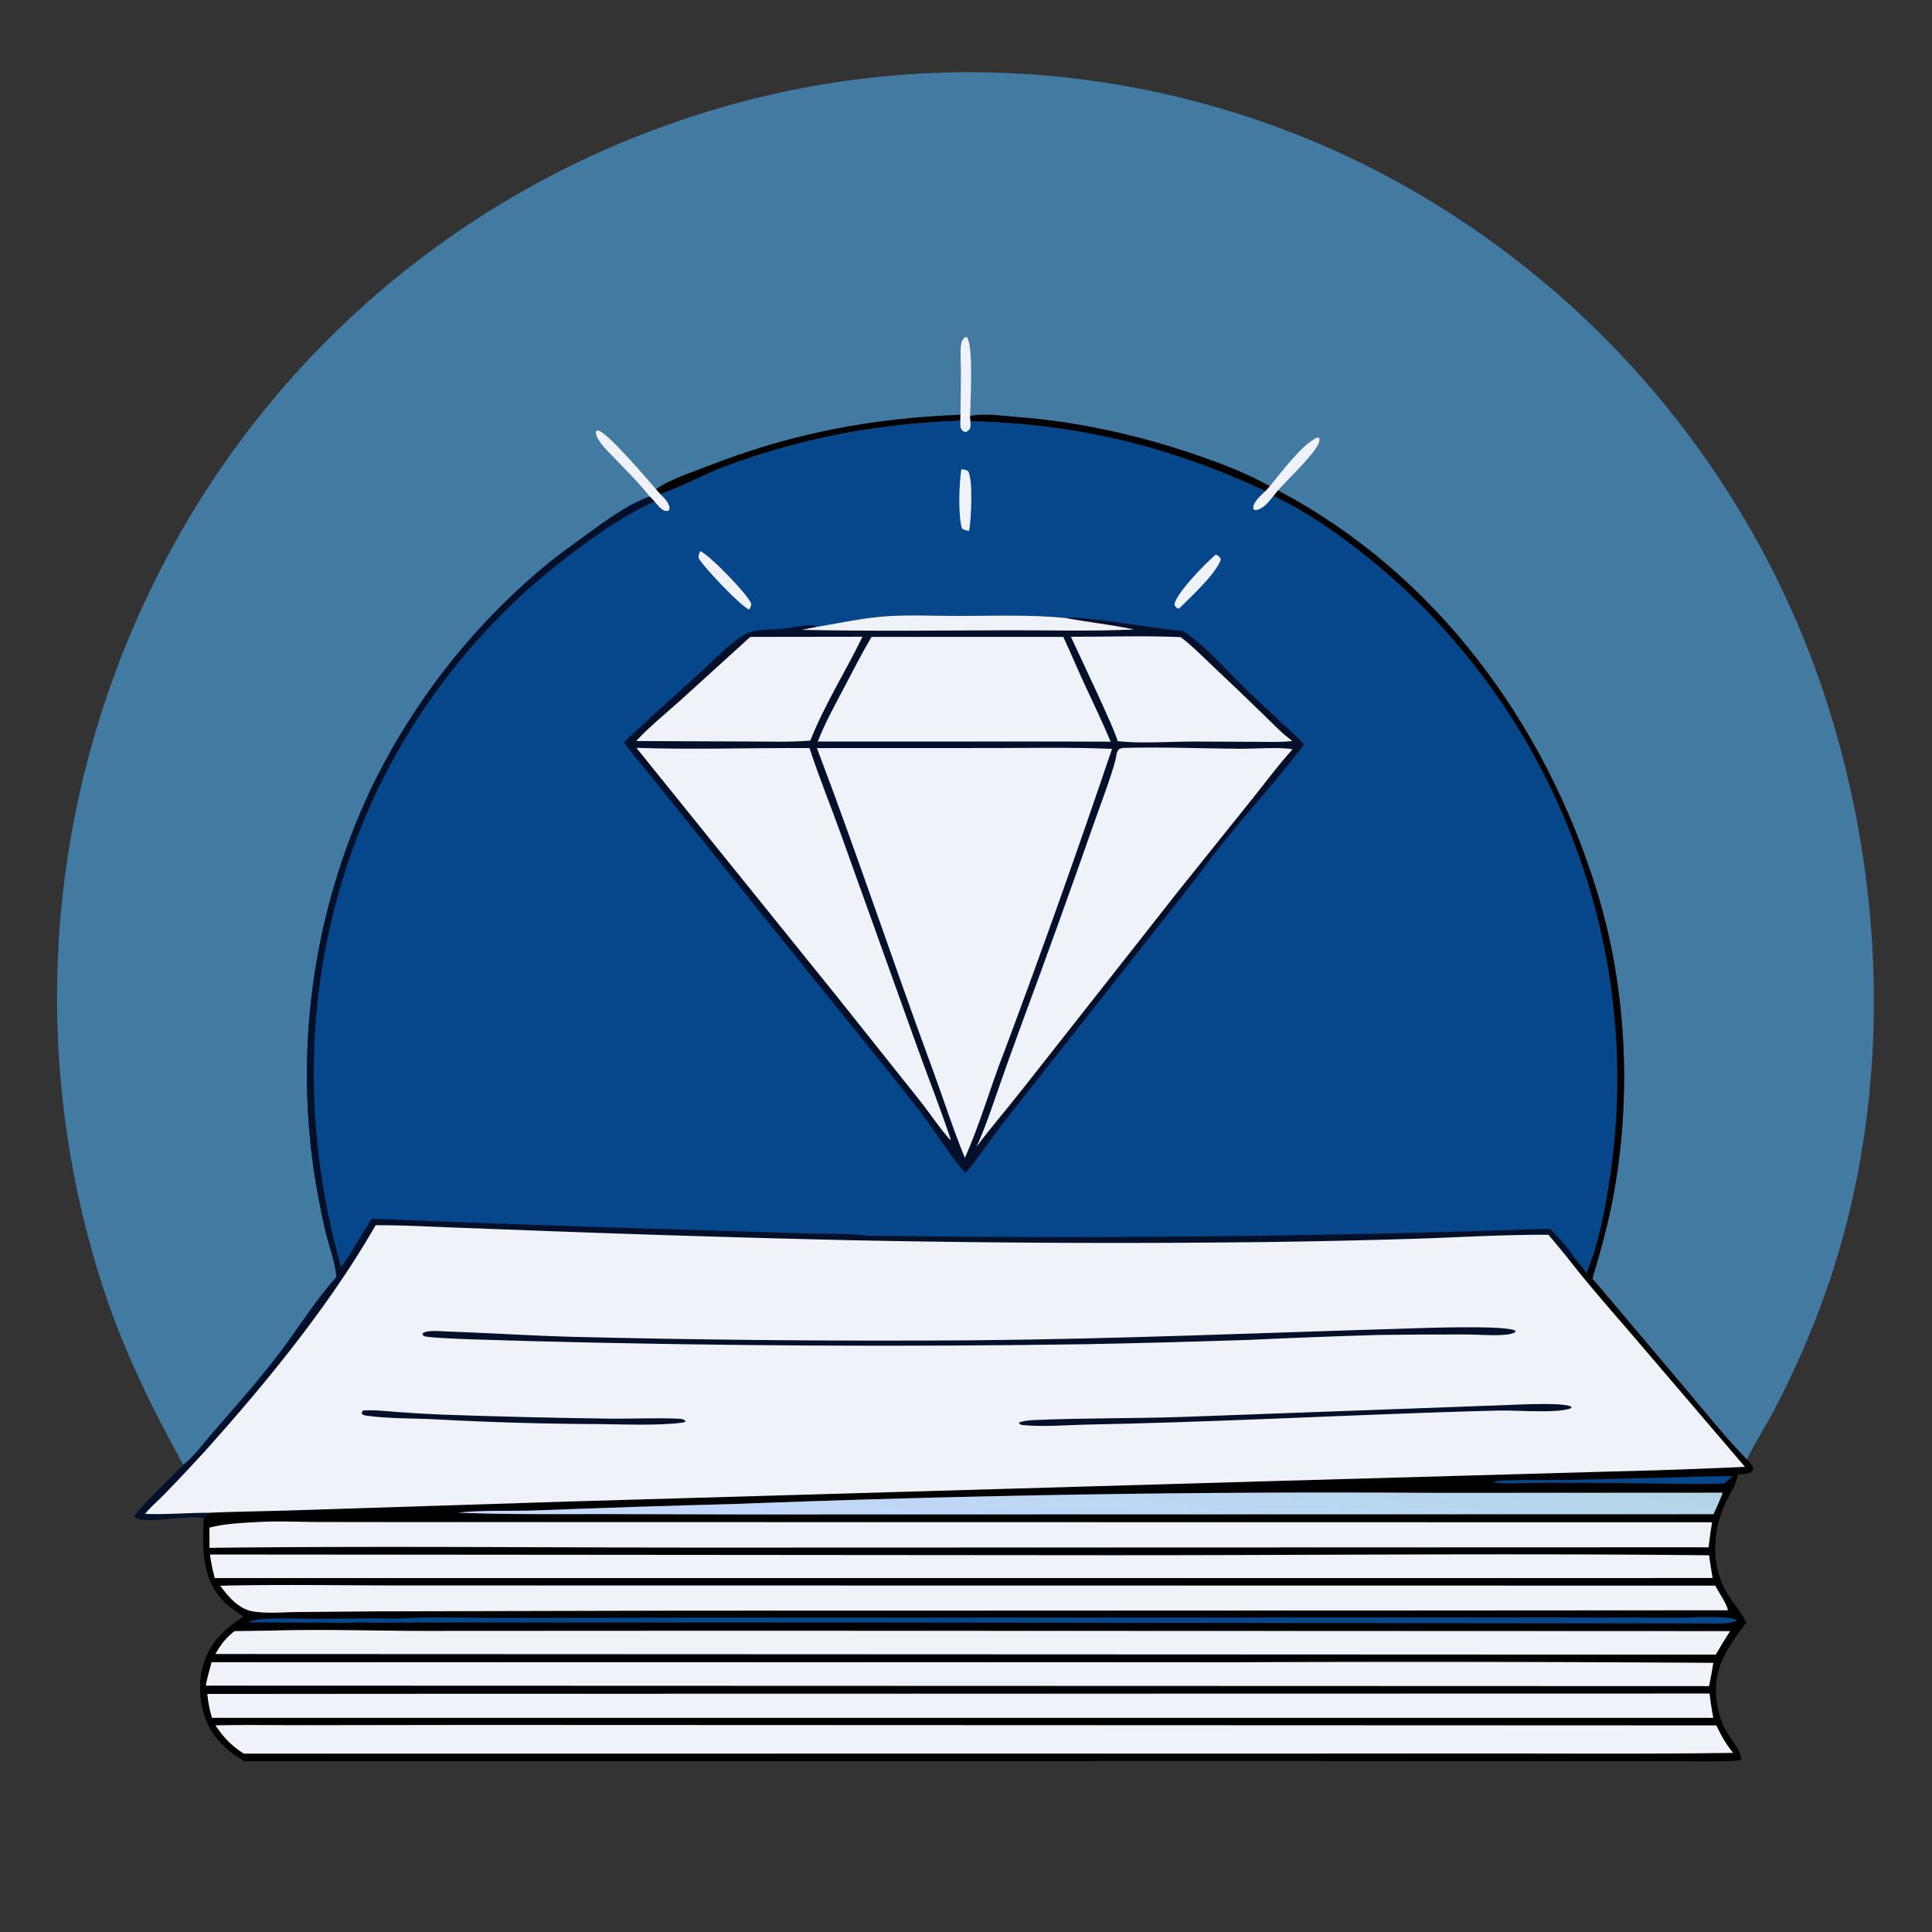<svg xmlns="http://www.w3.org/2000/svg" width="1024" height="1024"><rect width="100%" height="100%" fill="#333333" stroke="none"/><path fill="#427AA1" d="M97.163 776.436c-16.442-29.645-31.1-59.626-41.848-91.874q-1.907-5.768-3.672-11.582-1.765-5.813-3.387-11.668-1.622-5.855-3.1-11.748-1.48-5.893-2.813-11.82-1.334-5.927-2.523-11.885-1.188-5.958-2.23-11.944-1.042-5.985-1.938-11.994-.895-6.009-1.643-12.038-.749-6.03-1.349-12.075-.6-6.046-1.053-12.105-.452-6.058-.756-12.126-.303-6.068-.459-12.141-.155-6.074-.162-12.149-.006-6.076.136-12.15.142-6.073.433-12.142.29-6.068.73-12.128.438-6.059 1.026-12.106.587-6.047 1.322-12.078.735-6.031 1.617-12.042.883-6.011 1.912-11.999 1.03-5.987 2.205-11.948t2.496-11.891q1.32-5.93 2.787-11.826 1.465-5.896 3.075-11.754 1.61-5.859 3.362-11.676t3.646-11.59q1.895-5.772 3.93-11.497 2.035-5.724 4.209-11.397 2.174-5.673 4.487-11.291 2.312-5.619 4.762-11.178 2.45-5.56 5.034-11.058 2.585-5.499 5.303-10.932 2.653-5.335 5.437-10.603 2.783-5.268 5.696-10.466 2.913-5.198 5.952-10.323 3.04-5.124 6.205-10.172 3.165-5.049 6.453-10.017 3.288-4.969 6.698-9.855 3.41-4.887 6.939-9.687 3.529-4.801 7.175-9.514 3.646-4.712 7.407-9.333 3.761-4.622 7.635-9.149 3.874-4.527 7.858-8.957 3.984-4.431 8.076-8.762 4.092-4.331 8.289-8.56t8.498-8.353q4.3-4.124 8.7-8.141 4.401-4.017 8.899-7.925 4.498-3.907 9.091-7.703 4.593-3.796 9.278-7.477 4.685-3.681 9.459-7.246 4.774-3.565 9.635-7.011 4.86-3.446 9.804-6.772 4.944-3.325 9.969-6.528 5.024-3.202 10.126-6.28 5.102-3.078 10.278-6.03 5.176-2.951 10.423-5.774t10.562-5.516q5.315-2.693 10.694-5.254 5.38-2.562 10.821-4.99 5.442-2.428 10.941-4.72 5.499-2.294 11.053-4.451 5.554-2.157 11.16-4.177 5.605-2.02 11.259-3.9 5.532-1.863 11.107-3.588 5.576-1.725 11.193-3.311 5.617-1.587 11.271-3.034 5.655-1.447 11.343-2.754 5.689-1.307 11.408-2.472 5.719-1.166 11.465-2.19 5.746-1.024 11.515-1.906 5.77-.882 11.56-1.62 5.789-.74 11.596-1.335 5.806-.595 11.625-1.047 5.819-.452 11.647-.76 5.829-.307 11.663-.47 5.834-.164 11.671-.183 5.837-.02 11.672.106 5.835.125 11.666.395 5.83.269 11.652.682 5.822.414 11.632.971 5.81.557 11.604 1.258 5.794.7 11.57 1.544 5.775.844 11.528 1.83 5.752.987 11.479 2.115 5.726 1.128 11.423 2.398 5.697 1.27 11.361 2.679 5.664 1.41 11.291 2.96 5.627 1.549 11.214 3.237 5.587 1.688 11.131 3.514 5.544 1.826 11.04 3.788 5.497 1.962 10.944 4.06 5.447 2.098 10.84 4.33 5.393 2.23 10.729 4.595 5.337 2.364 10.613 4.86 5.276 2.495 10.489 5.12 5.263 2.67 10.459 5.468 5.197 2.798 10.324 5.72 5.126 2.924 10.181 5.971 5.054 3.046 10.033 6.215 4.978 3.169 9.879 6.458 4.9 3.289 9.718 6.696 4.819 3.407 9.554 6.93 4.734 3.524 9.382 7.161 4.647 3.637 9.204 7.387 4.558 3.749 9.023 7.608 4.465 3.859 8.835 7.826 4.37 3.966 8.642 8.038 4.272 4.071 8.444 8.245 4.172 4.175 8.241 8.449t8.033 8.646q3.964 4.373 7.821 8.84 3.856 4.467 7.603 9.027 3.747 4.559 7.382 9.209 3.634 4.649 7.155 9.386 3.521 4.736 6.925 9.557 3.405 4.82 6.691 9.722 3.286 4.902 6.452 9.883 3.166 4.98 6.21 10.036 3.044 5.056 5.964 10.185 2.92 5.128 5.715 10.326t5.462 10.462q2.667 5.265 5.206 10.592 2.539 5.328 4.947 10.716 2.408 5.388 4.685 10.833 2.276 5.444 4.42 10.943 2.143 5.499 4.152 11.048 2.009 5.549 3.883 11.145c34.621 104.35 36.781 223.128-2.422 326.546q-10.4 27.479-24.046 53.499c-4.62 8.779-9.99 17.146-14.443 26.012-11.819-12.11-22.386-25.537-33.316-38.447l-48.521-57.424c4.46-14.711 8.5-29.366 11.259-44.505 9.581-52.573 6.906-109.746-8.881-160.875-27.551-89.226-85.589-168.3-169.035-212.315l-2.311 2.925c-2.238 2.762-4.355 5.761-7.784 7.124-1.175.468-1.754.507-2.901.029-.138-.566-.194-.631-.127-1.301.312-3.124 4.318-6.396 6.447-8.453-51.238-23.775-99.705-35.558-156.282-37.005l.005.212c.03.956.145 2.068-.042 3.006-.258 1.297-1.175 1.844-2.189 2.511-.846-.111-1.283-.008-1.947-.608-1.591-1.437-1.304-3.418-1.317-5.385-43.088 1.501-83.96 9.104-124.405 24.203-11.696 4.367-22.658 10.582-34.416 14.715 2.3 2.262 4.255 3.984 4.923 7.28l-.333 1.317c-1.106.495-1.722.571-2.866.019-1.946-.938-3.482-3.052-4.888-4.652l-2.545-2.69c-12.487 4.492-23.97 13.297-34.644 21.041-6.8 4.934-13.714 9.808-20.19 15.16q-3.674 3.046-7.264 6.19-3.59 3.145-7.094 6.384-3.504 3.24-6.919 6.573-3.416 3.333-6.74 6.757-3.325 3.424-6.555 6.936-3.231 3.513-6.366 7.111t-6.172 7.279q-3.037 3.682-5.973 7.444-2.937 3.761-5.771 7.601t-5.564 7.754q-2.729 3.915-5.352 7.902t-5.138 8.043q-2.514 4.056-4.918 8.178-2.405 4.123-4.697 8.308-2.292 4.186-4.471 8.432-2.179 4.246-4.242 8.549-1.366 2.91-2.68 5.845-1.313 2.934-2.573 5.892-1.26 2.957-2.466 5.938-1.206 2.98-2.358 5.981-1.152 3.002-2.249 6.024-1.097 3.021-2.139 6.063-1.042 3.041-2.029 6.101-.987 3.059-1.918 6.136-.931 3.078-1.807 6.171-.875 3.094-1.694 6.202-.819 3.109-1.581 6.232-.763 3.124-1.469 6.26-.705 3.137-1.354 6.285-.649 3.149-1.24 6.309-.592 3.16-1.126 6.33-.534 3.171-1.01 6.35-.477 3.179-.895 6.367-.419 3.188-.78 6.382-.361 3.195-.664 6.395-.302 3.201-.547 6.407-.245 3.205-.431 6.415-.187 3.209-.315 6.421-.129 3.213-.199 6.427-.07 3.214-.081 6.429-.012 3.215.034 6.429.047 3.215.152 6.428t.268 6.424q.163 3.211.384 6.418.222 3.207.501 6.41.28 3.203.617 6.4.338 3.197.733 6.388.396 3.19.849 6.373 2.481 16.824 6.336 33.388c1.908 7.863 5.172 15.985 5.754 24.039-10.788 11.865-19.477 26.065-29.123 38.886-11.047 14.685-23.272 28.568-35.387 42.377-5.283 6.022-10.381 13.278-16.636 18.276Z"/><path fill="#EFF3F9" d="M673.05 257.68c6.186-7.371 16.81-21.994 25.079-25.756l.992.084c.454 1.173.108 2.233-.372 3.346-2.479 5.738-16.553 19.096-21.415 24.595l-2.311 2.925c-2.238 2.762-4.355 5.761-7.784 7.124-1.175.468-1.754.507-2.901.029-.138-.566-.194-.631-.127-1.301.312-3.124 4.318-6.396 6.447-8.453l2.392-2.593Zm-163.998-37.861q.204-11.585.259-23.171c-.004-4.523-.546-9.558.107-14.018.194-1.324.569-2.504 1.582-3.434.198-.181.407-.35.61-.525l.938.072c3.47 5.003 1.774 33.631 1.614 41.722l.214 2.803.005.212c.03.956.145 2.068-.042 3.006-.258 1.297-1.175 1.844-2.189 2.511-.846-.111-1.283-.008-1.947-.608-1.591-1.437-1.304-3.418-1.317-5.385l.166-3.185Zm-164.696 43.377c-5.534-7.088-12.086-13.495-18.29-20-2.6-2.727-5.494-5.42-7.718-8.459-1.302-1.78-2.489-3.576-2.557-5.829.527-.594.382-.728 1.038-.726 4.442.01 26.657 26.349 30.829 31.059l2.407 2.681c2.3 2.262 4.255 3.984 4.923 7.28l-.333 1.317c-1.106.495-1.722.571-2.866.019-1.946-.938-3.482-3.052-4.888-4.652l-2.545-2.69Z"/><path d="M347.658 259.241c7.529-5.167 17.473-8.293 25.982-11.638 45.14-17.751 86.978-25.88 135.412-27.784l-.166 3.185c-43.088 1.501-83.96 9.104-124.405 24.203-11.696 4.367-22.658 10.582-34.416 14.715l-2.407-2.681Zm166.504-38.776c7.845-1.519 16.194-.154 24.125.457 33.093 2.55 64.539 9.445 95.923 20.242 13.37 4.599 26.486 9.575 38.84 16.516l-2.392 2.593c-51.238-23.775-99.705-35.558-156.282-37.005l-.214-2.803Z"/><path fill="#05478A" d="M350.065 261.922c11.758-4.133 22.72-10.348 34.416-14.715 40.445-15.099 81.317-22.702 124.405-24.203.013 1.967-.274 3.948 1.317 5.385.664.6 1.101.497 1.947.608 1.014-.667 1.931-1.214 2.189-2.511.187-.938.072-2.05.042-3.006l-.005-.212c56.577 1.447 105.044 13.23 156.282 37.005-2.129 2.057-6.135 5.329-6.447 8.453-.067.67-.011.735.127 1.301 1.147.478 1.726.439 2.901-.029 3.429-1.363 5.546-4.362 7.784-7.124l2.311-2.925c83.446 44.015 141.484 123.089 169.035 212.315 15.787 51.129 18.462 108.302 8.881 160.875-2.759 15.139-6.799 29.794-11.259 44.505l48.521 57.424c10.93 12.91 21.497 26.337 33.316 38.447 1.351 1.414 2.639 2.609 3.342 4.472-.079.837.09 1.214-.587 1.817-1.825 1.625-5.082 1.471-7.413 1.605-.036.185-.069.372-.107.557-1.171 5.598-4.702 10.515-7.02 15.694-6.614 14.777-7.135 33.388 1.664 47.355 3.174 5.04 7.194 9.579 9.944 14.876-10.007 13.328-18.28 24.564-15.73 42.092.697 4.785 1.96 9.538 4.104 13.887 2.47 5.013 8.437 11.035 8.916 16.534-.971 1.062-4.66.908-6.157.967-9.806.388-19.728.089-29.543.089l-55.69-.004-169.515-.098-532.442.142c-10.774-6.215-18.685-14.231-21.928-26.462-2.961-11.17-2.066-23.251 3.807-33.342 4.285-7.362 10.607-12.357 17.629-16.966-10.216-6.255-16.898-13.064-19.786-25.01-2.136-8.833-1.723-18.037-1.355-27.042-10.303-1.812-20.75 1.721-31.075.906-1.877-.148-4.333-.241-5.654-1.745.358-2.474 22.457-23.978 25.931-27.403 6.255-4.998 11.353-12.254 16.636-18.276 12.115-13.809 24.34-27.692 35.387-42.377 9.646-12.821 18.335-27.021 29.123-38.886-.582-8.054-3.846-16.176-5.754-24.039q-3.855-16.564-6.336-33.388-.453-3.183-.849-6.373-.395-3.191-.733-6.388-.337-3.197-.617-6.4-.279-3.203-.501-6.41-.221-3.207-.384-6.418-.163-3.211-.268-6.424-.105-3.213-.152-6.428-.046-3.214-.034-6.429.011-3.215.081-6.429.07-3.214.199-6.427.128-3.212.315-6.421.186-3.21.431-6.415.245-3.206.547-6.407.303-3.2.664-6.395.361-3.194.78-6.382.418-3.188.895-6.367.476-3.179 1.01-6.349.534-3.171 1.126-6.331.591-3.16 1.24-6.309.649-3.148 1.354-6.285.706-3.136 1.469-6.26.762-3.123 1.581-6.232.819-3.108 1.694-6.202.876-3.093 1.807-6.171.931-3.077 1.918-6.136.987-3.06 2.029-6.101 1.042-3.042 2.139-6.063 1.097-3.022 2.249-6.024 1.152-3.001 2.358-5.981 1.206-2.981 2.466-5.938 1.26-2.958 2.573-5.892 1.314-2.935 2.68-5.845 2.063-4.303 4.242-8.549 2.179-4.246 4.471-8.432 2.292-4.185 4.697-8.308 2.404-4.122 4.918-8.178 2.515-4.056 5.138-8.043 2.623-3.987 5.352-7.902 2.73-3.914 5.564-7.754 2.834-3.84 5.771-7.601 2.936-3.762 5.973-7.444 3.037-3.681 6.172-7.279t6.366-7.111q3.23-3.512 6.555-6.936 3.324-3.424 6.74-6.757 3.415-3.333 6.919-6.573 3.504-3.239 7.094-6.384 3.59-3.144 7.264-6.19c6.476-5.352 13.39-10.226 20.19-15.16 10.674-7.744 22.157-16.549 34.644-21.041l2.545 2.69c1.406 1.6 2.942 3.714 4.888 4.652 1.144.552 1.76.476 2.866-.019l.333-1.317c-.668-3.296-2.623-5.018-4.923-7.28Zm327.269-1.973-2.311 2.925c16.776 7.961 31.688 18.205 46.305 29.609q2.476 1.941 4.918 3.926 2.441 1.985 4.847 4.013 2.405 2.028 4.774 4.098 2.37 2.07 4.702 4.182 2.332 2.112 4.626 4.266 2.294 2.153 4.55 4.347 2.255 2.193 4.471 4.427 2.216 2.233 4.393 4.506 2.176 2.272 4.311 4.583 2.136 2.311 4.229 4.659 2.095 2.348 4.146 4.733 2.052 2.386 4.061 4.807 2.01 2.421 3.976 4.878 1.965 2.456 3.887 4.948 1.922 2.491 3.799 5.016 1.878 2.525 3.71 5.083 1.832 2.558 3.618 5.148 1.787 2.59 3.527 5.211 1.74 2.621 3.433 5.273 1.693 2.652 3.339 5.334 1.646 2.681 3.243 5.392 1.598 2.71 3.148 5.449 1.549 2.738 3.05 5.504 1.5 2.765 2.951 5.557 1.451 2.792 2.853 5.609 1.401 2.817 2.752 5.658 1.351 2.842 2.651 5.707 1.3 2.865 2.55 5.753 1.249 2.888 2.446 5.797 1.198 2.91 2.344 5.84 1.145 2.93 2.239 5.881 1.093 2.95 2.134 5.919 1.825 5.16 3.49 10.374 1.664 5.215 3.166 10.478t2.841 10.57q1.338 5.308 2.512 10.654 1.173 5.346 2.18 10.726 1.007 5.38 1.847 10.788.84 5.409 1.513 10.841.672 5.432 1.175 10.882.504 5.45.838 10.914.335 5.463.5 10.934.165 5.471.161 10.944-.004 5.474-.178 10.944-.174 5.471-.518 10.933-.343 5.463-.855 10.913-.512 5.449-1.193 10.88-.681 5.431-1.53 10.838c-2.452 16.125-5.797 33.076-12.021 48.221-2.088-2.754-4.206-5.436-6.477-8.042l-3.345.249q-5.11-6.376-10.451-12.559c-22.691-.149-45.518 1.253-68.198 2.024q-42.472 1.344-84.963 1.855-109.491 1.225-218.965-1.06-77.639-1.805-155.246-4.691l-55.221-2.064c-13.011-.507-25.954-1.209-38.984-1.123-24.306 42.362-57.751 83.295-90.425 119.693q-10.65 11.69-21.68 23.021c-3.322 3.43-7.1 6.56-10.1 10.271 11.333.418 22.5-.57 33.805-.6-.882.962-1.739 2.028-2.723 2.883-.368 9.005-.781 18.209 1.355 27.042 2.888 11.946 9.57 18.755 19.786 25.01-7.022 4.609-13.344 9.604-17.629 16.966-5.873 10.091-6.768 22.172-3.807 33.342 3.243 12.231 11.154 20.247 21.928 26.462l532.442-.142 169.515.098 55.69.004c9.815 0 19.737.299 29.543-.089 1.497-.059 5.186.095 6.157-.967-.479-5.499-6.446-11.521-8.916-16.534-2.144-4.349-3.407-9.102-4.104-13.887-2.55-17.528 5.723-28.764 15.73-42.092-2.75-5.297-6.77-9.836-9.944-14.876-8.799-13.967-8.278-32.578-1.664-47.355 2.318-5.179 5.849-10.096 7.02-15.694.038-.185.071-.372.107-.557 2.331-.134 5.588.02 7.413-1.605.677-.603.508-.98.587-1.817-.703-1.863-1.991-3.058-3.342-4.472-11.819-12.11-22.386-25.537-33.316-38.447l-48.521-57.424c4.46-14.711 8.5-29.366 11.259-44.505 9.581-52.573 6.906-109.746-8.881-160.875-27.551-89.226-85.589-168.3-169.035-212.315Z"/><path fill="#EFF3F9" d="M509.524 248.723c1.395.153 2.488.183 3.646 1.071 2.633 4.447 1.598 25.895.457 31.549-1.601-.231-2.726-.267-3.877-1.473-1.963-7.477-1.401-23.343-.226-31.147Zm134.893 45.166c.245.135.496.258.735.405 1.111.682 1.568 1.078 1.9 2.333-2.5 7.458-16.379 20.248-22.22 26.011-.159-.051-.326-.081-.476-.154-1.191-.578-1.357-.899-1.892-2.041.73-5.893 16.924-22.376 21.953-26.554Zm-273.345-1.781c4.811 1.763 24.609 22.383 26.901 27.379.578 1.259-.298 2.419-.79 3.582-3.803-.916-24.455-22.699-26.725-27.006-.583-1.106.254-2.842.614-3.955Z"/><path fill="#040F2A" d="M178.309 676.897c-.582-8.054-3.846-16.176-5.754-24.039q-3.855-16.564-6.336-33.388-.453-3.183-.849-6.373-.395-3.191-.733-6.388-.337-3.197-.617-6.4-.279-3.203-.501-6.41-.221-3.207-.384-6.418-.163-3.211-.268-6.424-.105-3.213-.152-6.428-.046-3.214-.034-6.429.011-3.215.081-6.429.07-3.214.199-6.427.128-3.212.315-6.421.186-3.21.431-6.415.245-3.206.547-6.407.303-3.2.664-6.395.361-3.194.78-6.382.418-3.188.895-6.367.476-3.179 1.01-6.349.534-3.171 1.126-6.331.591-3.16 1.24-6.309.649-3.148 1.354-6.285.706-3.136 1.469-6.26.762-3.123 1.581-6.232.819-3.108 1.694-6.202.876-3.093 1.807-6.171.931-3.077 1.918-6.136.987-3.06 2.029-6.101 1.042-3.042 2.139-6.063 1.097-3.022 2.249-6.024 1.152-3.001 2.358-5.981 1.206-2.981 2.466-5.938 1.26-2.958 2.573-5.892 1.314-2.935 2.68-5.845 2.063-4.303 4.242-8.549 2.179-4.246 4.471-8.432 2.292-4.185 4.697-8.308 2.404-4.122 4.918-8.178 2.515-4.056 5.138-8.043 2.623-3.987 5.352-7.902 2.73-3.914 5.564-7.754 2.834-3.84 5.771-7.601 2.936-3.762 5.973-7.444 3.037-3.681 6.172-7.279t6.366-7.111q3.23-3.512 6.555-6.936 3.324-3.424 6.74-6.757 3.415-3.333 6.919-6.573 3.504-3.239 7.094-6.384 3.59-3.144 7.264-6.19c6.476-5.352 13.39-10.226 20.19-15.16 10.674-7.744 22.157-16.549 34.644-21.041l2.545 2.69c-15.287 6.755-29.42 16.584-42.756 26.648q-2.394 1.78-4.757 3.601-2.362 1.822-4.693 3.684-2.33 1.863-4.628 3.766-2.297 1.902-4.561 3.845-2.264 1.943-4.494 3.925-2.229 1.982-4.424 4.003-2.195 2.02-4.354 4.079-2.159 2.059-4.281 4.155-2.123 2.096-4.209 4.229-2.085 2.133-4.134 4.303-2.048 2.169-4.057 4.373-2.01 2.205-3.981 4.444-1.971 2.24-3.903 4.513-1.931 2.274-3.823 4.581-1.891 2.306-3.742 4.646t-3.661 4.711q-1.81 2.372-3.578 4.775-1.768 2.403-3.493 4.836-1.726 2.434-3.409 4.897-1.683 2.463-3.322 4.955-1.64 2.493-3.236 5.013-1.596 2.521-3.147 5.069-1.552 2.548-3.058 5.123-1.507 2.575-2.968 5.175-1.462 2.601-2.878 5.227-1.415 2.626-2.785 5.276t-2.693 5.324q-1.323 2.674-2.599 5.37-1.276 2.697-2.505 5.415-1.229 2.719-2.41 5.458-1.181 2.74-2.314 5.499-1.133 2.76-2.218 5.539c-28.613 73.919-30.464 153.235-9.034 229.274 5.994-8.221 10.595-17.307 16.362-25.665q86.775 3.543 173.586 6.022l57.907 1.788c10.128.299 20.904-.1 30.929 1.151q181.065 2.552 362.04-3.678c4.354 4.723 9.779 9.889 12.837 15.544l-3.345.249q-5.11-6.376-10.451-12.559c-22.691-.149-45.518 1.253-68.198 2.024q-42.472 1.344-84.963 1.855-109.491 1.225-218.965-1.06-77.639-1.805-155.246-4.691l-55.221-2.064c-13.011-.507-25.954-1.209-38.984-1.123-24.306 42.362-57.751 83.295-90.425 119.693q-10.65 11.69-21.68 23.021c-3.322 3.43-7.1 6.56-10.1 10.271 11.333.418 22.5-.57 33.805-.6-.882.962-1.739 2.028-2.723 2.883-10.303-1.812-20.75 1.721-31.075.906-1.877-.148-4.333-.241-5.654-1.745.358-2.474 22.457-23.978 25.931-27.403 6.255-4.998 11.353-12.254 16.636-18.276 12.115-13.809 24.34-27.692 35.387-42.377 9.646-12.821 18.335-27.021 29.123-38.886Z"/><path fill="#040F2A" d="M432.952 332.252c11.319-1.943 22.813-4.382 34.249-5.413 13.202-1.19 26.693-.382 39.942-.386 19.169-.006 38.591-.79 57.681 1.082 5.544-1.726 51.701 6.357 62.031 6.851 11.848 7.428 24.295 21.997 34.512 31.883 9.852 9.532 20.207 18.49 29.868 28.228-13.578 17.999-28.937 34.78-43.095 52.35-5.968 7.406-11.477 15.186-17.339 22.68l-45.783 58.072-53.514 67.877c-6.679 8.53-12.652 18.117-19.753 26.217-8.895-9.682-15.726-21.782-23.822-32.212-17.965-23.146-36.662-45.788-55.014-68.63l-69.955-87.119-20.087-24.947c-4.07-5.038-8.644-10.048-12.083-15.541q20.238-18.746 40.743-37.199c6.502-5.86 16.852-16.782 24.572-20.452 1.5-.713 3.148-1.071 4.782-1.314 4.844-.719 9.806-.566 14.672-1.096 4.906-.534 9.758-1.863 14.729-1.705 1.056.033 1.773.232 2.664.774Z"/><path fill="#EFF3F9" d="M432.952 332.252c11.319-1.943 22.813-4.382 34.249-5.413 13.202-1.19 26.693-.382 39.942-.386 19.169-.006 38.591-.79 57.681 1.082 12.004 2.325 24.24 3.5 36.184 6.096-22.436 1.074-45.205.346-67.688.424-36.031.124-72.163.561-108.185-.217 2.596-.531 5.206-1.145 7.817-1.586Zm-35.306 5.316 59.483-.076c-8.958 18.442-20.09 35.935-27.649 55.056-11.013.857-22.25.468-33.293.466l-59.038-.25c7.303-7.828 15.849-14.706 23.814-21.848l36.683-33.348Zm169.945-.068c19.316.056 38.899-.676 58.184.195 5.466 4.019 10.378 9.095 15.325 13.735q14.352 13.509 28.486 27.247c4.901 4.724 9.877 10.11 15.428 14.052-6.202.779-12.747.457-19.005.446l-32.97-.148c-11.609-.017-29.799 1.229-40.77-.265-.031-3.358-21.593-48.501-24.678-55.262Zm-105.682.06 101.66.017c3.735 7.934 7.107 16.064 10.77 24.038 4.806 10.461 9.904 20.861 14.332 31.484l-27.046-.085-128.189-.007c3.784-9.724 8.773-18.711 13.616-27.925 4.854-9.236 9.585-18.515 14.857-27.522Zm129.903 62c.335-.767.675-2.122 1.413-2.546 1.122-.645 2.506-.615 3.767-.647 20.122-.495 40.493.353 60.638.491 5.699.039 22.834-1.005 27.415.309-7.567 8.35-14.38 17.608-21.439 26.409l-39.082 48.739-82.054 104.294c-8.185 10.514-16.964 20.539-24.94 31.228 4.588-9.926 7.986-20.287 11.588-30.597q5.847-16.795 11.999-33.481 20.018-54.04 39.06-108.432c2.452-7.023 11.181-29.922 11.635-35.767Zm-254.499-3.181c30.579 1.021 61.167-.094 91.761.127 4.887 15.137 11.037 30.087 16.414 45.077l40.367 112.59c5.962 16.608 12.501 33.104 18.089 49.83l-.458.008c-5.832-6.528-10.818-14.252-16.313-21.118l-44.057-55.316-105.803-131.198Zm95.683.128 93.965-.033c20.791-.033 41.656-.454 62.43.434q-27.078 80.154-56.704 159.401c-7.519 18.983-12.95 38.746-21.282 57.396-6.301-15.257-11.346-31.292-17.069-46.791-20.918-56.647-39.928-113.943-61.34-170.407Z"/><path d="M677.334 259.949c83.446 44.015 141.484 123.089 169.035 212.315 15.787 51.129 18.462 108.302 8.881 160.875-2.759 15.139-6.799 29.794-11.259 44.505l48.521 57.424c10.93 12.91 21.497 26.337 33.316 38.447 1.351 1.414 2.639 2.609 3.342 4.472-.079.837.09 1.214-.587 1.817-1.825 1.625-5.082 1.471-7.413 1.605-.036.185-.069.372-.107.557-1.171 5.598-4.702 10.515-7.02 15.694-6.614 14.777-7.135 33.388 1.664 47.355 3.174 5.04 7.194 9.579 9.944 14.876-10.007 13.328-18.28 24.564-15.73 42.092.697 4.785 1.96 9.538 4.104 13.887 2.47 5.013 8.437 11.035 8.916 16.534-.971 1.062-4.66.908-6.157.967-9.806.388-19.728.089-29.543.089l-55.69-.004-169.515-.098-532.442.142c-10.774-6.215-18.685-14.231-21.928-26.462-2.961-11.17-2.066-23.251 3.807-33.342 4.285-7.362 10.607-12.357 17.629-16.966-10.216-6.255-16.898-13.064-19.786-25.01-2.136-8.833-1.723-18.037-1.355-27.042.984-.855 1.841-1.921 2.723-2.883-11.305.03-22.472 1.018-33.805.6 3-3.711 6.778-6.841 10.1-10.271q11.03-11.331 21.68-23.021c32.674-36.398 66.119-77.331 90.425-119.693 13.03-.086 25.973.616 38.984 1.123l55.221 2.064q77.607 2.886 155.246 4.691 109.474 2.284 218.965 1.06 42.491-.512 84.963-1.855c22.68-.771 45.507-2.173 68.198-2.024q5.341 6.183 10.451 12.559l3.345-.249c2.271 2.606 4.389 5.288 6.477 8.042 6.224-15.145 9.569-32.096 12.021-48.221q.849-5.407 1.53-10.838.681-5.431 1.193-10.88.512-5.45.855-10.912.344-5.463.518-10.934.174-5.47.178-10.944.004-5.473-.161-10.944-.165-5.471-.5-10.934-.334-5.464-.838-10.914-.503-5.45-1.175-10.882-.673-5.432-1.513-10.84-.84-5.409-1.847-10.789-1.007-5.38-2.181-10.726-1.173-5.346-2.511-10.654-1.339-5.307-2.841-10.57-1.502-5.263-3.166-10.478-1.665-5.214-3.49-10.374-1.041-2.969-2.134-5.919-1.094-2.951-2.239-5.881-1.146-2.93-2.344-5.84-1.197-2.909-2.446-5.797-1.25-2.888-2.55-5.753-1.3-2.865-2.651-5.707-1.351-2.841-2.752-5.658-1.402-2.817-2.853-5.609-1.451-2.792-2.951-5.557-1.501-2.766-3.05-5.504-1.55-2.739-3.148-5.449-1.597-2.711-3.243-5.392-1.646-2.682-3.339-5.334-1.693-2.652-3.433-5.273-1.74-2.621-3.527-5.211-1.786-2.59-3.618-5.148-1.832-2.558-3.71-5.083-1.877-2.525-3.799-5.016-1.922-2.492-3.887-4.948-1.966-2.457-3.976-4.878-2.009-2.421-4.061-4.807-2.051-2.385-4.146-4.733-2.093-2.348-4.229-4.659-2.135-2.311-4.311-4.583-2.177-2.273-4.393-4.506-2.216-2.234-4.471-4.427-2.256-2.194-4.55-4.347-2.294-2.154-4.626-4.266-2.332-2.112-4.702-4.182-2.369-2.07-4.774-4.098-2.406-2.028-4.847-4.013-2.442-1.985-4.918-3.926c-14.617-11.404-29.529-21.648-46.305-29.609l2.311-2.925Zm82.434 531.301q-185.338-1.233-370.542 5.898-52.53 1.367-105.039 3.398c-13 .467-28.96-.23-41.503 1.181 25.652 1.061 51.44.753 77.113.764l75.106.184 513.233-.123c1.867-3.726 3.423-7.504 4.927-11.389l-153.295.087Z"/><path fill="#05478A" d="M897.065 782.778c7.101-.352 14.213-.323 21.32-.365-1.507 1.351-3.097 2.626-4.644 3.933-18.892.401-37.73-.106-56.618-.324-15.123-.174-30.257-.017-45.383-.061-6.568.128-13.816.714-20.295-.316 1.581-1.025 6.06-.94 8.055-1.021 10.749-.437 21.596-.055 32.36-.241l65.205-1.605Zm-685.63 75.15c16.829-1.277 35.259-.356 52.253-.382l99.353-.17 445.642-.139 79.874.162c7.325.057 25.693-1.219 31.499.978l.424.587c-3.574 1.981-10.593 1.49-14.706 1.518l-445.926-.511-179.177-.013-59.712.015c-10.207.002-20.544.342-30.738-.062-6.539.403-13.276.137-19.832.137l-39.098-.155c2.363-.969 4.464-1.484 7.013-1.694 9.473-.778 19.342-.17 28.861-.201 14.73-.048 29.548-.47 44.27-.07Z"/><defs><linearGradient id="a" x1="604.757" x2="592.376" y1="750.655" y2="842.362" gradientUnits="userSpaceOnUse"><stop offset="0" stop-color="#B7D9EC" stop-opacity=".973"/><stop offset="1" stop-color="#C5D8FF"/></linearGradient></defs><path fill="url(#a)" d="m759.768 791.25 153.295-.087c-1.504 3.885-3.06 7.663-4.927 11.389l-513.233.123-75.106-.184c-25.673-.011-51.461.297-77.113-.764 12.543-1.411 28.503-.714 41.503-1.181q52.509-2.031 105.039-3.398 185.204-7.131 370.542-5.898Z"/><path fill="#EFF3F9" d="m111.287 823.914 473.027.379c107.168.071 214.41-1.101 321.568.043.478 4.044 1.162 8.043 1.856 12.053l-793.911.019a102.997 102.997 0 0 1-2.54-12.494Zm32.192 40.351c27.114-.848 54.387.13 81.521.147l163.659-.084 528.368.198q-3.988 6.115-7.606 12.455l-22.171.001-773.05-.325c2.667-4.887 5.743-8.75 10.158-12.141l19.121-.251Zm-31.313 16.724 546.481.022q124.728-.477 249.453.328-.995 6.196-2.266 12.342l-796.753-.255c.774-4.219 1.929-8.311 3.085-12.437Zm103.541 16.761 690.428-.144c.445 4.341 1.168 8.594 1.938 12.885l-105.323.002-690.378-.006c-1.305-4.218-2.041-8.267-2.49-12.656l105.825-.081Zm-99.002-57.278c31.446-.769 63.036-.168 94.501-.161l173.56.03 524.368.082c1.457 2.996 6.545 10.313 6.662 13.068l-187.7.115-368.065.076-160.349.375-41.887.362c-7.527.085-15.798.852-23.225-.243-7.972-1.175-13.328-7.659-17.865-13.704Zm20.003-33.759c10.462-.621 21.202-.077 31.691-.021l54.621.069 181.51.001 502.977.078c-.885 4.374-1.343 8.851-1.913 13.276l-23.844-.012-503.695.162c-88.981.014-178.047-.925-267.016.132l-.034-10.719c8.319-2.138 17.157-2.488 25.703-2.966ZM250.992 914.25l658.707.255c2.571 5.36 5.123 9.949 8.9 14.55-45.584.692-91.256.294-136.849.362l-652.485.06c-6.52-4.132-10.791-8.604-15.065-15.004 15.783-.351 31.636-.077 47.426-.095l89.366-.128Zm-51.908-264.84c13.03-.086 25.973.616 38.984 1.123l55.221 2.064q77.607 2.886 155.246 4.691 109.474 2.284 218.965 1.06 42.491-.512 84.963-1.855c22.68-.771 45.507-2.173 68.198-2.024q5.341 6.183 10.451 12.559c11.258 14.476 23.424 28.171 35.358 42.085l58.395 68.354q-37.044 1.703-74.117 2.55l-170.95 4.832-377.68 10.971-144.122 4.619c-15.762.531-31.559.689-47.312 1.356-11.305.03-22.472 1.018-33.805.6 3-3.711 6.778-6.841 10.1-10.271q11.03-11.331 21.68-23.021c32.674-36.398 66.119-77.331 90.425-119.693Z"/><path fill="#040F2A" d="M192.391 747.609c6.023-.424 11.87.31 17.865.762q11.915.907 23.854 1.396 44.121 1.559 88.266 2.134c12.454.161 24.965-.518 37.408.053 1.378.063 2.212.149 3.406.939l-.018.706-1.163.385c-12.813 1.741-31.368.948-44.774.803q-43.539-.15-87.013-2.535c-10.826-.552-25.113-.346-35.523-1.865-1.397-.204-2.213-.232-3.074-1.387l.766-1.391Zm605.451-2.878c6.04-.187 31.892-1.655 35.122.982l-.314.682c-6.978 2.812-28.621 1.062-37.182 1.205q-15.736.366-31.468.911c-62.944 2.105-125.766 5.393-188.75 6.566-10.75.287-22.364 1.275-33.036.241-1.429-.138-1.331-.188-2.233-1.282l-.051-.002c2.335-.951 5.446-1.243 7.947-1.355 26.029-1.171 52.226-.79 78.291-1.657l171.674-6.291Zm-54.562-40.504c10.321-.384 51.4-1.798 58.865.674 1.054.349.723.08 1.19.968-1.902 1.341-4.708 1.529-6.973 1.675-6.234.402-12.722-.224-18.994-.249q-23.173-.05-46.344.247-34.449 1.006-68.876 2.621-42.356 1.411-84.727 2.268-147.34 2.26-294.647-1.576c-7.235-.346-55-1.124-58.12-2.758-.631-.331-.541-.717-.706-1.344 2.298-1.887 8.482-1.206 11.426-1.105 22.512.771 44.996 2.248 67.509 2.891q106.268 2.595 212.564 1.854c75.998-.667 151.881-3.917 227.833-6.166Z"/></svg>